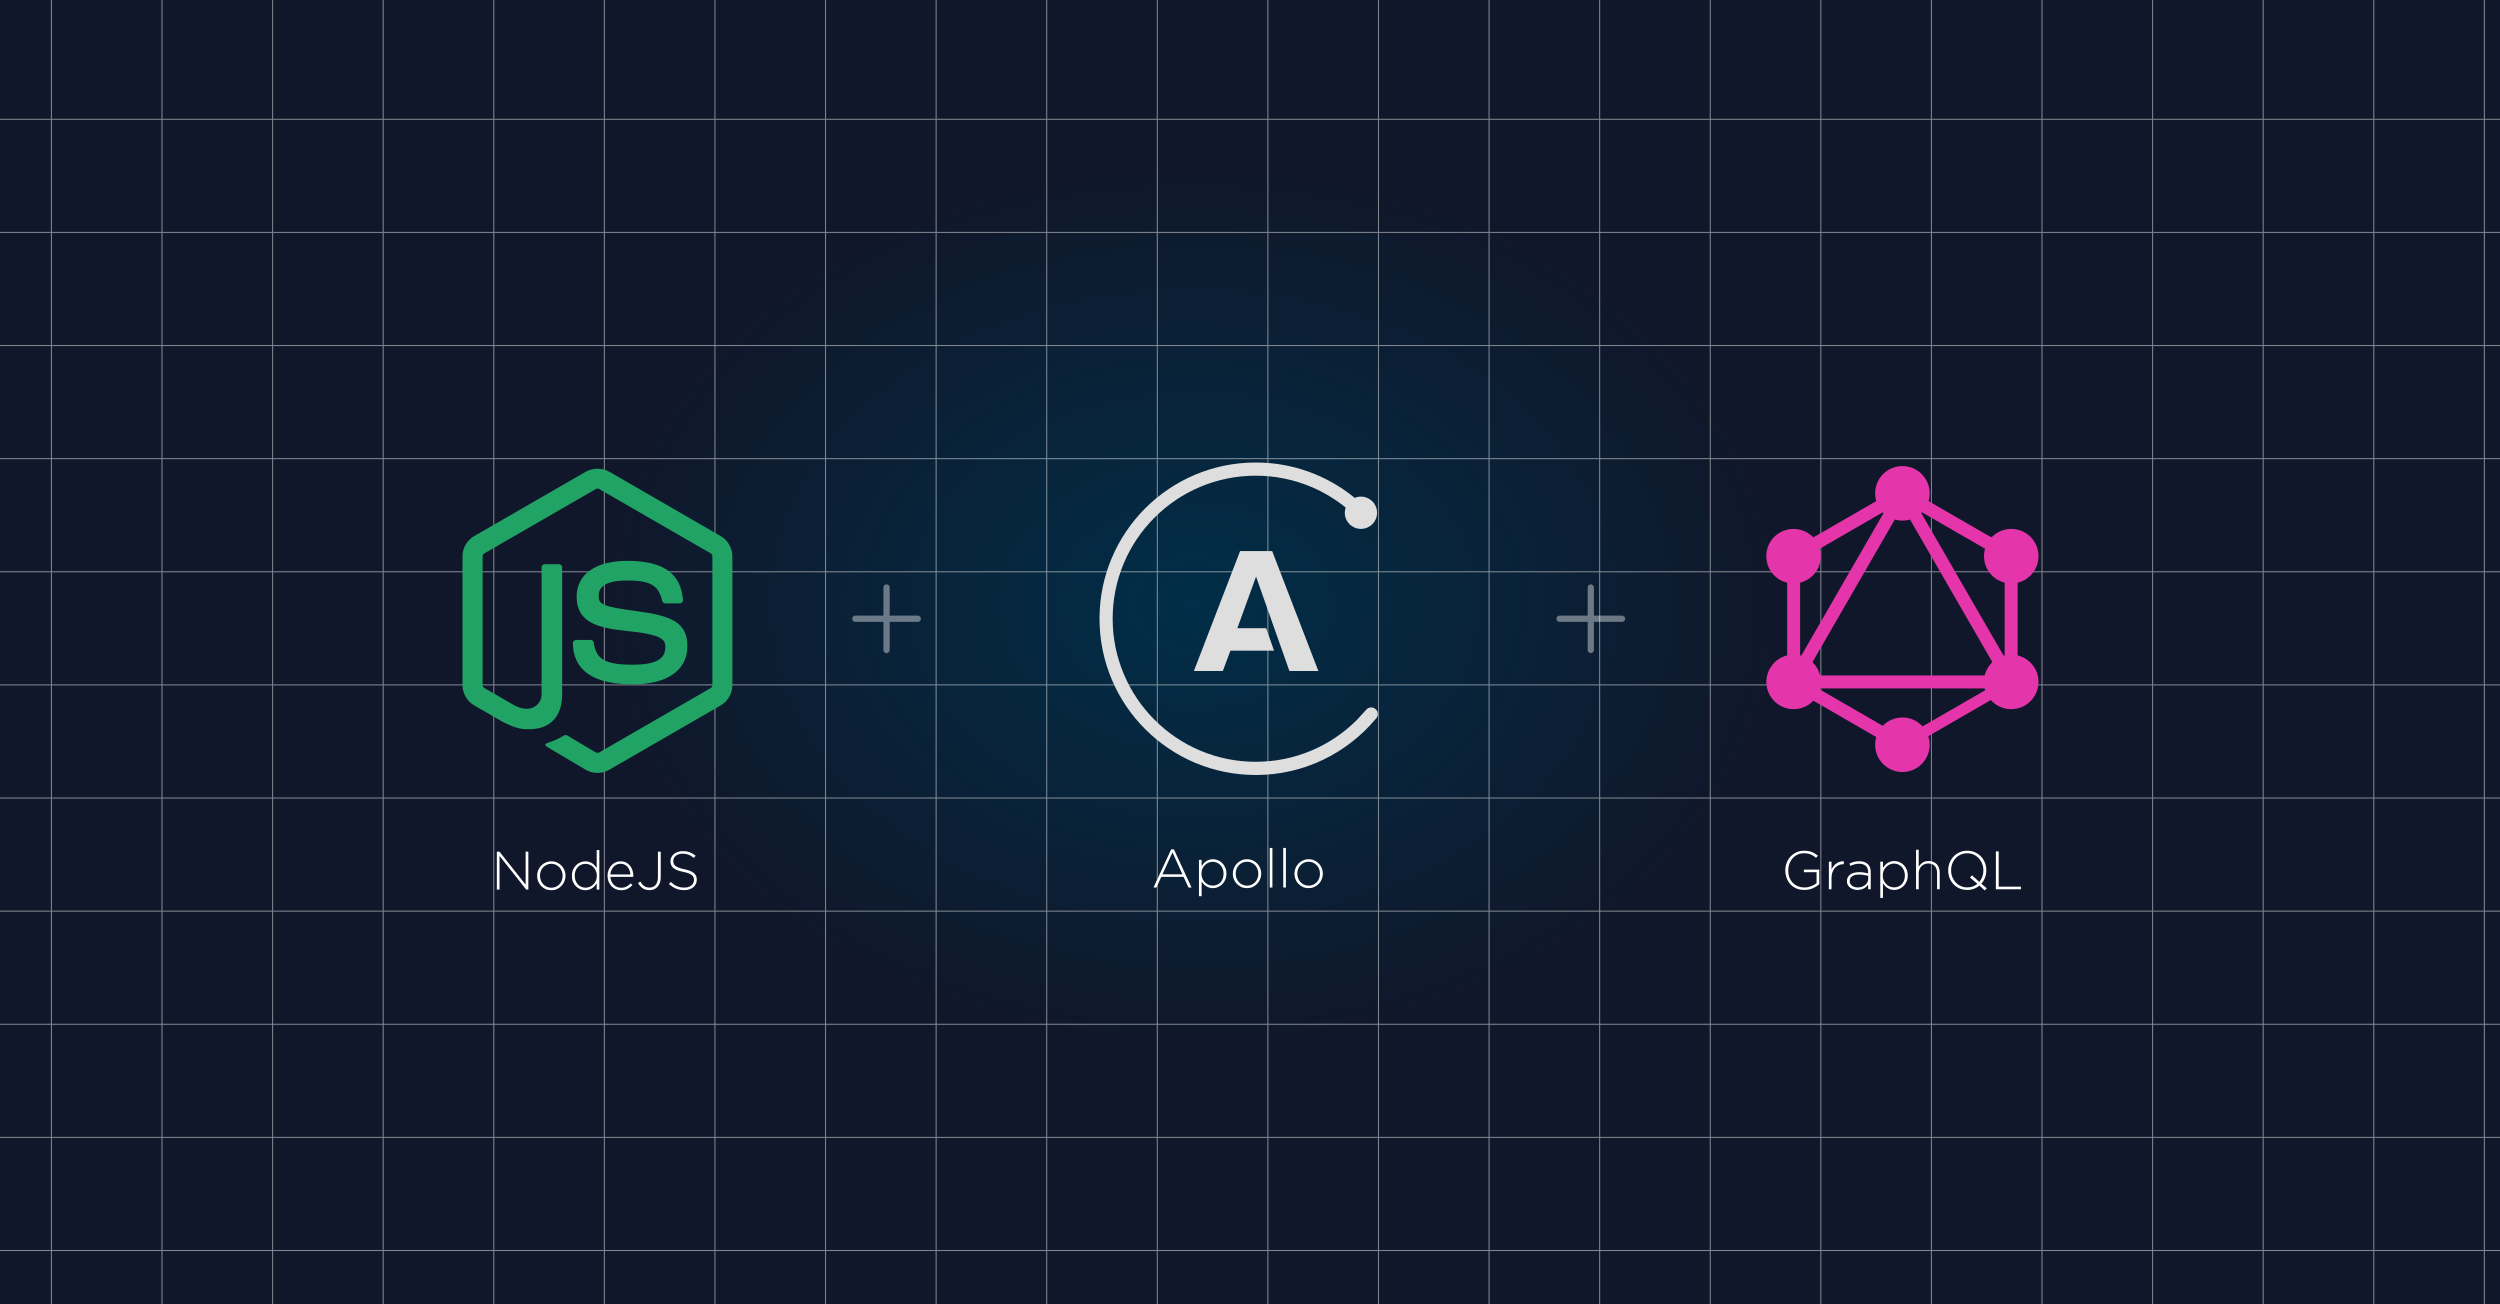 <svg width="600" height="313" viewBox="0 0 600 313" fill="none" xmlns="http://www.w3.org/2000/svg">
<rect x="0" y="0" width="600" height="313" fill="#333333" stroke="none"/>
<g clip-path="url(#clip0_278_1778)">
<rect width="600" height="313" fill="url(#paint0_radial_278_1778)"/>
<g style="mix-blend-mode:soft-light" opacity="0.5">
<path d="M12.342 -51.724V494.276" stroke="#F1F1F1" stroke-width="0.25"/>
<path d="M38.883 -51.724V494.276" stroke="#F1F1F1" stroke-width="0.25"/>
<path d="M65.425 -51.724V494.276" stroke="#F1F1F1" stroke-width="0.25"/>
<path d="M91.966 -51.724V494.276" stroke="#F1F1F1" stroke-width="0.25"/>
<path d="M118.507 -51.724V494.276" stroke="#F1F1F1" stroke-width="0.25"/>
<path d="M145.048 -51.724V494.276" stroke="#F1F1F1" stroke-width="0.25"/>
<path d="M171.589 -51.724V494.276" stroke="#F1F1F1" stroke-width="0.25"/>
<path d="M198.13 -51.724V494.276" stroke="#F1F1F1" stroke-width="0.25"/>
<path d="M224.671 -51.724V494.276" stroke="#F1F1F1" stroke-width="0.25"/>
<path d="M251.212 -51.724V494.276" stroke="#F1F1F1" stroke-width="0.25"/>
<path d="M277.753 -51.724V494.276" stroke="#F1F1F1" stroke-width="0.25"/>
<path d="M304.294 -51.724V494.276" stroke="#F1F1F1" stroke-width="0.25"/>
<path d="M330.835 -51.724V494.276" stroke="#F1F1F1" stroke-width="0.25"/>
<path d="M357.376 -51.724V494.276" stroke="#F1F1F1" stroke-width="0.25"/>
<path d="M383.917 -51.724V494.276" stroke="#F1F1F1" stroke-width="0.25"/>
<path d="M410.459 -51.724V494.276" stroke="#F1F1F1" stroke-width="0.25"/>
<path d="M437 -51.724V494.276" stroke="#F1F1F1" stroke-width="0.25"/>
<path d="M463.541 -51.724V494.276" stroke="#F1F1F1" stroke-width="0.25"/>
<path d="M490.082 -51.724V494.276" stroke="#F1F1F1" stroke-width="0.25"/>
<path d="M516.623 -51.724V494.276" stroke="#F1F1F1" stroke-width="0.25"/>
<path d="M543.164 -51.724V494.276" stroke="#F1F1F1" stroke-width="0.25"/>
<path d="M569.705 -51.724V494.276" stroke="#F1F1F1" stroke-width="0.25"/>
<path d="M596.246 -51.724V494.276" stroke="#F1F1F1" stroke-width="0.25"/>
<path d="M-93.869 28.628H785.131" stroke="#F1F1F1" stroke-width="0.25"/>
<path d="M-93.869 55.777H785.131" stroke="#F1F1F1" stroke-width="0.25"/>
<path d="M-93.869 82.927H785.131" stroke="#F1F1F1" stroke-width="0.25"/>
<path d="M-93.869 110.076H785.131" stroke="#F1F1F1" stroke-width="0.25"/>
<path d="M-93.869 137.226H785.131" stroke="#F1F1F1" stroke-width="0.25"/>
<path d="M-93.869 164.375H785.131" stroke="#F1F1F1" stroke-width="0.25"/>
<path d="M-93.869 191.524H785.131" stroke="#F1F1F1" stroke-width="0.25"/>
<path d="M-93.869 218.674H785.131" stroke="#F1F1F1" stroke-width="0.25"/>
<path d="M-93.869 245.823H785.131" stroke="#F1F1F1" stroke-width="0.25"/>
<path d="M-93.869 272.973H785.131" stroke="#F1F1F1" stroke-width="0.25"/>
<path d="M-93.869 300.122H785.131" stroke="#F1F1F1" stroke-width="0.25"/>
</g>
<g opacity="0.4">
<path d="M212.773 141V156M220.273 148.5H205.273" stroke="white" stroke-width="1.5" stroke-linecap="round" stroke-linejoin="round"/>
</g>
<g clip-path="url(#clip1_278_1778)">
<path d="M143.398 185.51C142.42 185.51 141.45 185.254 140.593 184.76L131.661 179.47C130.326 178.724 130.977 178.46 131.417 178.308C133.197 177.686 133.556 177.544 135.455 176.465C135.655 176.351 135.915 176.392 136.12 176.513L142.982 180.585C143.23 180.72 143.582 180.72 143.811 180.585L170.567 165.14C170.814 164.999 170.976 164.713 170.976 164.418V133.543C170.976 133.235 170.816 132.96 170.562 132.807L143.818 117.374C143.57 117.227 143.241 117.227 142.994 117.374L116.253 132.805C115.994 132.952 115.829 133.24 115.829 133.535V164.411C115.829 164.706 115.989 164.987 116.245 165.127L123.573 169.359C127.551 171.348 129.982 169.005 129.982 166.647V136.175C129.982 135.74 130.323 135.405 130.759 135.405H134.148C134.57 135.405 134.918 135.739 134.918 136.175V166.663C134.918 171.967 132.026 175.015 126.995 175.015C125.448 175.015 124.229 175.015 120.827 173.341L113.807 169.296C112.072 168.29 111 166.414 111 164.413V133.536C111 131.527 112.072 129.652 113.806 128.66L140.591 113.208C142.285 112.25 144.535 112.25 146.218 113.208L172.969 128.666C174.694 129.664 175.773 131.534 175.773 133.543V164.419C175.773 166.422 174.694 168.29 172.967 169.296L146.216 184.746C145.359 185.242 144.387 185.496 143.397 185.496" fill="#21A366"/>
<path d="M151.664 164.233C139.957 164.233 137.502 158.859 137.502 154.352C137.502 153.924 137.848 153.582 138.278 153.582H141.735C142.116 153.582 142.439 153.86 142.498 154.236C143.02 157.758 144.574 159.534 151.653 159.534C157.292 159.534 159.69 158.261 159.69 155.269C159.69 153.548 159.007 152.269 150.247 151.412C142.919 150.689 138.392 149.075 138.392 143.215C138.392 137.816 142.947 134.602 150.574 134.602C159.141 134.602 163.387 137.576 163.923 143.965C163.943 144.186 163.863 144.399 163.715 144.561C163.568 144.715 163.36 144.809 163.145 144.809H159.67C159.308 144.809 158.993 144.555 158.92 144.205C158.083 140.501 156.06 139.316 150.561 139.316C144.406 139.316 143.69 141.459 143.69 143.066C143.69 145.015 144.533 145.584 152.838 146.684C161.062 147.774 164.968 149.315 164.968 155.095C164.968 160.922 160.104 164.264 151.626 164.264" fill="#21A366"/>
</g>
<path d="M126.804 213.5H126.297L119.888 205.414V213.5H119.238V204.4H119.875L126.154 212.317V204.4H126.804V213.5ZM135.723 210.185C135.723 210.653 135.636 211.095 135.463 211.511C135.298 211.927 135.06 212.295 134.748 212.616C134.445 212.937 134.085 213.192 133.669 213.383C133.253 213.565 132.798 213.656 132.304 213.656C131.81 213.656 131.355 213.565 130.939 213.383C130.532 213.192 130.176 212.941 129.873 212.629C129.57 212.317 129.331 211.953 129.158 211.537C128.993 211.121 128.911 210.679 128.911 210.211V210.185C128.911 209.717 128.993 209.275 129.158 208.859C129.331 208.443 129.57 208.075 129.873 207.754C130.185 207.433 130.549 207.182 130.965 207C131.381 206.809 131.836 206.714 132.33 206.714C132.824 206.714 133.275 206.809 133.682 207C134.098 207.182 134.458 207.429 134.761 207.741C135.064 208.053 135.298 208.417 135.463 208.833C135.636 209.249 135.723 209.691 135.723 210.159V210.185ZM135.034 210.211V210.185C135.034 209.786 134.965 209.414 134.826 209.067C134.687 208.712 134.492 208.404 134.241 208.144C133.998 207.884 133.708 207.68 133.37 207.533C133.041 207.386 132.685 207.312 132.304 207.312C131.914 207.312 131.55 207.39 131.212 207.546C130.883 207.693 130.597 207.897 130.354 208.157C130.12 208.408 129.934 208.707 129.795 209.054C129.665 209.401 129.6 209.769 129.6 210.159V210.185C129.6 210.584 129.669 210.961 129.808 211.316C129.947 211.663 130.137 211.966 130.38 212.226C130.631 212.486 130.922 212.69 131.251 212.837C131.589 212.984 131.949 213.058 132.33 213.058C132.72 213.058 133.08 212.984 133.409 212.837C133.747 212.681 134.033 212.477 134.267 212.226C134.51 211.966 134.696 211.663 134.826 211.316C134.965 210.969 135.034 210.601 135.034 210.211ZM143.843 213.5H143.206V212.018C143.059 212.235 142.894 212.443 142.712 212.642C142.539 212.841 142.34 213.015 142.114 213.162C141.898 213.309 141.651 213.426 141.373 213.513C141.105 213.608 140.806 213.656 140.476 213.656C140.078 213.656 139.683 213.578 139.293 213.422C138.912 213.266 138.57 213.041 138.266 212.746C137.963 212.451 137.716 212.092 137.525 211.667C137.343 211.234 137.252 210.748 137.252 210.211V210.185C137.252 209.648 137.343 209.167 137.525 208.742C137.716 208.309 137.963 207.945 138.266 207.65C138.57 207.347 138.912 207.117 139.293 206.961C139.683 206.796 140.078 206.714 140.476 206.714C140.806 206.714 141.109 206.757 141.386 206.844C141.664 206.931 141.911 207.048 142.127 207.195C142.353 207.342 142.552 207.511 142.725 207.702C142.907 207.893 143.068 208.092 143.206 208.3V204.01H143.843V213.5ZM143.245 210.198V210.172C143.245 209.747 143.167 209.362 143.011 209.015C142.864 208.66 142.665 208.361 142.413 208.118C142.162 207.867 141.872 207.672 141.542 207.533C141.222 207.394 140.888 207.325 140.541 207.325C140.177 207.325 139.835 207.39 139.514 207.52C139.202 207.65 138.929 207.836 138.695 208.079C138.461 208.322 138.275 208.621 138.136 208.976C138.006 209.323 137.941 209.717 137.941 210.159V210.185C137.941 210.618 138.011 211.013 138.149 211.368C138.288 211.723 138.474 212.027 138.708 212.278C138.951 212.521 139.228 212.711 139.54 212.85C139.861 212.98 140.195 213.045 140.541 213.045C140.888 213.045 141.222 212.976 141.542 212.837C141.872 212.698 142.162 212.503 142.413 212.252C142.665 212.001 142.864 211.702 143.011 211.355C143.167 211.008 143.245 210.623 143.245 210.198ZM146.484 210.445C146.51 210.861 146.601 211.229 146.757 211.55C146.913 211.871 147.108 212.144 147.342 212.369C147.576 212.594 147.841 212.768 148.135 212.889C148.439 213.002 148.755 213.058 149.084 213.058C149.604 213.058 150.042 212.958 150.397 212.759C150.761 212.56 151.082 212.313 151.359 212.018L151.801 212.408C151.463 212.772 151.078 213.071 150.644 213.305C150.22 213.539 149.691 213.656 149.058 213.656C148.625 213.656 148.209 213.574 147.81 213.409C147.42 213.244 147.074 213.01 146.77 212.707C146.476 212.404 146.242 212.04 146.068 211.615C145.895 211.19 145.808 210.718 145.808 210.198V210.172C145.808 209.695 145.886 209.249 146.042 208.833C146.207 208.408 146.428 208.04 146.705 207.728C146.991 207.416 147.325 207.169 147.706 206.987C148.088 206.805 148.504 206.714 148.954 206.714C149.422 206.714 149.843 206.805 150.215 206.987C150.588 207.16 150.904 207.403 151.164 207.715C151.433 208.027 151.637 208.395 151.775 208.82C151.923 209.236 151.996 209.691 151.996 210.185V210.211C151.996 210.254 151.996 210.293 151.996 210.328C151.996 210.354 151.992 210.393 151.983 210.445H146.484ZM146.484 209.873H151.307C151.281 209.535 151.212 209.214 151.099 208.911C150.995 208.599 150.844 208.326 150.644 208.092C150.454 207.849 150.215 207.659 149.929 207.52C149.643 207.373 149.31 207.299 148.928 207.299C148.599 207.299 148.291 207.364 148.005 207.494C147.719 207.624 147.468 207.806 147.251 208.04C147.043 208.265 146.87 208.538 146.731 208.859C146.593 209.171 146.51 209.509 146.484 209.873ZM158.574 210.536C158.574 211.047 158.505 211.498 158.366 211.888C158.228 212.269 158.037 212.59 157.794 212.85C157.552 213.11 157.266 213.305 156.936 213.435C156.607 213.565 156.256 213.63 155.883 213.63C155.207 213.63 154.648 213.474 154.206 213.162C153.764 212.841 153.405 212.43 153.127 211.927L153.686 211.576C153.825 211.81 153.968 212.018 154.115 212.2C154.271 212.382 154.436 212.534 154.609 212.655C154.791 212.776 154.986 212.867 155.194 212.928C155.411 212.989 155.654 213.019 155.922 213.019C156.2 213.019 156.46 212.967 156.702 212.863C156.945 212.759 157.153 212.607 157.326 212.408C157.508 212.2 157.647 211.944 157.742 211.641C157.846 211.338 157.898 210.987 157.898 210.588V204.4H158.574V210.536ZM167.23 211.147C167.23 211.511 167.152 211.849 166.996 212.161C166.849 212.464 166.641 212.724 166.372 212.941C166.112 213.158 165.796 213.327 165.423 213.448C165.059 213.569 164.656 213.63 164.214 213.63C163.486 213.63 162.827 213.509 162.238 213.266C161.657 213.023 161.094 212.659 160.548 212.174L160.99 211.667C161.241 211.901 161.488 212.105 161.731 212.278C161.982 212.443 162.238 212.581 162.498 212.694C162.758 212.798 163.031 212.88 163.317 212.941C163.603 212.993 163.915 213.019 164.253 213.019C164.591 213.019 164.903 212.976 165.189 212.889C165.475 212.794 165.718 212.668 165.917 212.512C166.116 212.347 166.272 212.157 166.385 211.94C166.498 211.715 166.554 211.472 166.554 211.212V211.186C166.554 210.943 166.515 210.727 166.437 210.536C166.368 210.345 166.233 210.172 166.034 210.016C165.843 209.86 165.583 209.721 165.254 209.6C164.925 209.47 164.5 209.353 163.98 209.249C163.434 209.136 162.966 209.006 162.576 208.859C162.186 208.703 161.865 208.525 161.614 208.326C161.371 208.118 161.194 207.88 161.081 207.611C160.968 207.342 160.912 207.035 160.912 206.688V206.662C160.912 206.324 160.986 206.012 161.133 205.726C161.28 205.431 161.484 205.176 161.744 204.959C162.004 204.742 162.312 204.573 162.667 204.452C163.022 204.331 163.412 204.27 163.837 204.27C164.496 204.27 165.063 204.361 165.54 204.543C166.025 204.725 166.498 205.002 166.957 205.375L166.528 205.908C166.095 205.535 165.657 205.271 165.215 205.115C164.782 204.959 164.314 204.881 163.811 204.881C163.473 204.881 163.165 204.929 162.888 205.024C162.619 205.111 162.385 205.232 162.186 205.388C161.995 205.544 161.848 205.726 161.744 205.934C161.64 206.142 161.588 206.363 161.588 206.597V206.623C161.588 206.866 161.623 207.087 161.692 207.286C161.77 207.477 161.904 207.654 162.095 207.819C162.294 207.975 162.567 208.118 162.914 208.248C163.261 208.378 163.703 208.499 164.24 208.612C165.297 208.829 166.06 209.136 166.528 209.535C166.996 209.925 167.23 210.454 167.23 211.121V211.147Z" fill="white"/>
<g clip-path="url(#clip2_278_1778)">
<path d="M305.32 132.255H297.624L286.531 161.045H293.481L295.294 156.168H305.775L303.876 150.772H296.962L301.451 138.386L309.46 161.046H316.41L305.32 132.255ZM329.077 169.781C328.824 169.781 328.575 169.842 328.35 169.959C328.126 170.075 327.932 170.244 327.786 170.45L325.659 172.774C322.532 175.91 318.825 178.408 314.745 180.131C310.527 181.921 306.02 182.827 301.384 182.827C296.794 182.836 292.249 181.919 288.022 180.13C283.943 178.407 280.237 175.909 277.11 172.773C273.974 169.645 271.475 165.939 269.751 161.859C267.96 157.641 267.038 153.135 267.038 148.5C267.038 143.865 267.947 139.369 269.734 135.138C271.457 131.058 273.956 127.352 277.093 124.225C280.221 121.089 283.927 118.59 288.006 116.865C292.233 115.077 296.777 114.16 301.367 114.169C305.957 114.16 310.502 115.077 314.729 116.865C317.706 118.125 320.462 119.795 322.959 121.808C322.822 122.212 322.752 122.635 322.752 123.061C322.752 125.201 324.486 126.935 326.625 126.935C328.763 126.935 330.499 125.201 330.499 123.061C330.499 120.921 328.765 119.188 326.625 119.188C326.11 119.187 325.6 119.29 325.126 119.489C318.436 113.991 310.042 110.99 301.383 111C280.672 111 263.883 127.789 263.883 148.5C263.883 169.211 280.672 186 301.383 186C312.968 186 323.32 180.743 330.211 172.488C330.358 172.341 330.474 172.167 330.554 171.975C330.634 171.783 330.675 171.577 330.675 171.369C330.674 170.49 329.965 169.782 329.088 169.782L329.077 169.781Z" fill="#DEDEDE"/>
</g>
<path d="M285.971 213H285.23L284.073 210.452H278.704L277.547 213H276.845L281.083 203.835H281.733L285.971 213ZM283.787 209.841L281.395 204.576L278.99 209.841H283.787ZM294.343 209.685C294.343 210.222 294.248 210.708 294.057 211.141C293.875 211.566 293.633 211.93 293.329 212.233C293.026 212.528 292.679 212.757 292.289 212.922C291.908 213.078 291.518 213.156 291.119 213.156C290.79 213.156 290.487 213.113 290.209 213.026C289.932 212.939 289.681 212.822 289.455 212.675C289.239 212.528 289.039 212.359 288.857 212.168C288.684 211.977 288.528 211.778 288.389 211.57V215.08H287.752V206.37H288.389V207.852C288.528 207.635 288.688 207.427 288.87 207.228C289.052 207.029 289.252 206.855 289.468 206.708C289.694 206.561 289.941 206.444 290.209 206.357C290.487 206.262 290.79 206.214 291.119 206.214C291.518 206.214 291.908 206.292 292.289 206.448C292.679 206.604 293.026 206.829 293.329 207.124C293.633 207.419 293.875 207.783 294.057 208.216C294.248 208.641 294.343 209.122 294.343 209.659V209.685ZM293.654 209.711V209.685C293.654 209.252 293.585 208.857 293.446 208.502C293.308 208.147 293.117 207.848 292.874 207.605C292.64 207.354 292.363 207.163 292.042 207.033C291.73 206.894 291.401 206.825 291.054 206.825C290.708 206.825 290.37 206.894 290.04 207.033C289.72 207.172 289.434 207.367 289.182 207.618C288.931 207.869 288.727 208.168 288.571 208.515C288.424 208.862 288.35 209.247 288.35 209.672V209.698C288.35 210.123 288.424 210.513 288.571 210.868C288.727 211.215 288.931 211.514 289.182 211.765C289.434 212.008 289.72 212.198 290.04 212.337C290.37 212.476 290.708 212.545 291.054 212.545C291.418 212.545 291.756 212.48 292.068 212.35C292.389 212.22 292.666 212.034 292.9 211.791C293.134 211.548 293.316 211.254 293.446 210.907C293.585 210.552 293.654 210.153 293.654 209.711ZM302.691 209.685C302.691 210.153 302.605 210.595 302.431 211.011C302.267 211.427 302.028 211.795 301.716 212.116C301.413 212.437 301.053 212.692 300.637 212.883C300.221 213.065 299.766 213.156 299.272 213.156C298.778 213.156 298.323 213.065 297.907 212.883C297.5 212.692 297.145 212.441 296.841 212.129C296.538 211.817 296.3 211.453 296.126 211.037C295.962 210.621 295.879 210.179 295.879 209.711V209.685C295.879 209.217 295.962 208.775 296.126 208.359C296.3 207.943 296.538 207.575 296.841 207.254C297.153 206.933 297.517 206.682 297.933 206.5C298.349 206.309 298.804 206.214 299.298 206.214C299.792 206.214 300.243 206.309 300.65 206.5C301.066 206.682 301.426 206.929 301.729 207.241C302.033 207.553 302.267 207.917 302.431 208.333C302.605 208.749 302.691 209.191 302.691 209.659V209.685ZM302.002 209.711V209.685C302.002 209.286 301.933 208.914 301.794 208.567C301.656 208.212 301.461 207.904 301.209 207.644C300.967 207.384 300.676 207.18 300.338 207.033C300.009 206.886 299.654 206.812 299.272 206.812C298.882 206.812 298.518 206.89 298.18 207.046C297.851 207.193 297.565 207.397 297.322 207.657C297.088 207.908 296.902 208.207 296.763 208.554C296.633 208.901 296.568 209.269 296.568 209.659V209.685C296.568 210.084 296.638 210.461 296.776 210.816C296.915 211.163 297.106 211.466 297.348 211.726C297.6 211.986 297.89 212.19 298.219 212.337C298.557 212.484 298.917 212.558 299.298 212.558C299.688 212.558 300.048 212.484 300.377 212.337C300.715 212.181 301.001 211.977 301.235 211.726C301.478 211.466 301.664 211.163 301.794 210.816C301.933 210.469 302.002 210.101 302.002 209.711ZM305.378 213H304.741V203.51H305.378V213ZM308.615 213H307.978V203.51H308.615V213ZM317.481 209.685C317.481 210.153 317.395 210.595 317.221 211.011C317.057 211.427 316.818 211.795 316.506 212.116C316.203 212.437 315.843 212.692 315.427 212.883C315.011 213.065 314.556 213.156 314.062 213.156C313.568 213.156 313.113 213.065 312.697 212.883C312.29 212.692 311.935 212.441 311.631 212.129C311.328 211.817 311.09 211.453 310.916 211.037C310.752 210.621 310.669 210.179 310.669 209.711V209.685C310.669 209.217 310.752 208.775 310.916 208.359C311.09 207.943 311.328 207.575 311.631 207.254C311.943 206.933 312.307 206.682 312.723 206.5C313.139 206.309 313.594 206.214 314.088 206.214C314.582 206.214 315.033 206.309 315.44 206.5C315.856 206.682 316.216 206.929 316.519 207.241C316.823 207.553 317.057 207.917 317.221 208.333C317.395 208.749 317.481 209.191 317.481 209.659V209.685ZM316.792 209.711V209.685C316.792 209.286 316.723 208.914 316.584 208.567C316.446 208.212 316.251 207.904 315.999 207.644C315.757 207.384 315.466 207.18 315.128 207.033C314.799 206.886 314.444 206.812 314.062 206.812C313.672 206.812 313.308 206.89 312.97 207.046C312.641 207.193 312.355 207.397 312.112 207.657C311.878 207.908 311.692 208.207 311.553 208.554C311.423 208.901 311.358 209.269 311.358 209.659V209.685C311.358 210.084 311.428 210.461 311.566 210.816C311.705 211.163 311.896 211.466 312.138 211.726C312.39 211.986 312.68 212.19 313.009 212.337C313.347 212.484 313.707 212.558 314.088 212.558C314.478 212.558 314.838 212.484 315.167 212.337C315.505 212.181 315.791 211.977 316.025 211.726C316.268 211.466 316.454 211.163 316.584 210.816C316.723 210.469 316.792 210.101 316.792 209.711Z" fill="white"/>
<g opacity="0.4">
<path d="M381.794 141V156M389.294 148.5H374.294" stroke="white" stroke-width="1.5" stroke-linecap="round" stroke-linejoin="round"/>
</g>
<path d="M427.156 166.262L429.851 167.818L459.879 115.81L457.184 114.254L427.156 166.262Z" fill="#E535AB"/>
<path d="M486.595 162.107H426.539V165.22H486.595V162.107Z" fill="#E535AB"/>
<path d="M427.727 163.856L457.766 181.2L459.323 178.504L429.283 161.16L427.727 163.856Z" fill="#E535AB"/>
<path d="M453.822 118.654L483.861 135.997L485.418 133.302L455.378 115.958L453.822 118.654Z" fill="#E535AB"/>
<path d="M427.735 133.29L429.291 135.985L459.331 118.642L457.774 115.946L427.735 133.29Z" fill="#E535AB"/>
<path d="M453.279 115.81L483.308 167.819L486.003 166.263L455.975 114.254L453.279 115.81Z" fill="#E535AB"/>
<path d="M432.032 131.226H428.92V165.914H432.032V131.226Z" fill="#E535AB"/>
<path d="M484.233 131.226H481.12V165.914H484.233V131.226Z" fill="#E535AB"/>
<path d="M455.877 177.528L457.236 179.882L483.362 164.798L482.003 162.443L455.877 177.528Z" fill="#E535AB"/>
<path d="M488.357 166.926C486.557 170.057 482.545 171.126 479.414 169.326C476.282 167.526 475.214 163.514 477.014 160.382C478.814 157.251 482.826 156.182 485.957 157.982C489.107 159.801 490.176 163.795 488.357 166.926Z" fill="#E535AB"/>
<path d="M436.12 136.757C434.32 139.889 430.307 140.957 427.176 139.157C424.045 137.357 422.976 133.345 424.776 130.214C426.576 127.082 430.589 126.014 433.72 127.814C436.851 129.632 437.92 133.626 436.12 136.757Z" fill="#E535AB"/>
<path d="M424.795 166.926C422.995 163.795 424.064 159.801 427.195 157.982C430.326 156.182 434.32 157.251 436.139 160.382C437.939 163.514 436.87 167.507 433.739 169.326C430.589 171.126 426.595 170.057 424.795 166.926Z" fill="#E535AB"/>
<path d="M477.032 136.757C475.232 133.626 476.301 129.632 479.432 127.814C482.564 126.014 486.557 127.082 488.376 130.214C490.176 133.345 489.107 137.339 485.976 139.157C482.845 140.957 478.832 139.889 477.032 136.757Z" fill="#E535AB"/>
<path d="M456.576 185.282C452.957 185.282 450.032 182.357 450.032 178.739C450.032 175.12 452.957 172.195 456.576 172.195C460.195 172.195 463.12 175.12 463.12 178.739C463.12 182.339 460.195 185.282 456.576 185.282Z" fill="#E535AB"/>
<path d="M456.576 124.945C452.957 124.945 450.032 122.02 450.032 118.401C450.032 114.782 452.957 111.857 456.576 111.857C460.195 111.857 463.12 114.782 463.12 118.401C463.12 122.02 460.195 124.945 456.576 124.945Z" fill="#E535AB"/>
<path d="M436.626 212.221C436.21 212.585 435.694 212.906 435.079 213.183C434.472 213.452 433.796 213.586 433.051 213.586C432.331 213.586 431.686 213.465 431.114 213.222C430.55 212.971 430.074 212.633 429.684 212.208C429.294 211.784 428.995 211.29 428.787 210.726C428.579 210.154 428.475 209.548 428.475 208.906V208.88C428.475 208.265 428.579 207.676 428.787 207.112C429.003 206.54 429.307 206.038 429.697 205.604C430.095 205.171 430.572 204.824 431.127 204.564C431.681 204.304 432.297 204.174 432.973 204.174C433.345 204.174 433.683 204.2 433.987 204.252C434.299 204.304 434.585 204.382 434.845 204.486C435.113 204.59 435.365 204.716 435.599 204.863C435.841 205.011 436.075 205.18 436.301 205.37L435.859 205.877C435.503 205.565 435.096 205.305 434.637 205.097C434.186 204.889 433.618 204.785 432.934 204.785C432.379 204.785 431.872 204.894 431.413 205.11C430.953 205.327 430.555 205.622 430.217 205.994C429.887 206.367 429.632 206.8 429.45 207.294C429.268 207.788 429.177 208.308 429.177 208.854V208.88C429.177 209.47 429.263 210.016 429.437 210.518C429.619 211.021 429.879 211.454 430.217 211.818C430.555 212.182 430.962 212.468 431.439 212.676C431.924 212.884 432.47 212.988 433.077 212.988C433.363 212.988 433.644 212.962 433.922 212.91C434.199 212.85 434.459 212.772 434.702 212.676C434.953 212.581 435.187 212.473 435.404 212.351C435.62 212.221 435.811 212.087 435.976 211.948V209.335H432.934V208.711H436.626V212.221ZM442.504 207.398H442.439C442.058 207.398 441.694 207.472 441.347 207.619C441 207.758 440.693 207.97 440.424 208.256C440.164 208.534 439.956 208.88 439.8 209.296C439.644 209.704 439.566 210.176 439.566 210.713V213.43H438.929V206.8H439.566V208.685C439.696 208.391 439.861 208.118 440.06 207.866C440.259 207.615 440.485 207.403 440.736 207.229C440.987 207.047 441.26 206.913 441.555 206.826C441.858 206.731 442.175 206.688 442.504 206.696V207.398ZM448.978 213.43H448.354V212.325C448.241 212.481 448.103 212.637 447.938 212.793C447.782 212.941 447.6 213.075 447.392 213.196C447.184 213.309 446.946 213.4 446.677 213.469C446.417 213.547 446.131 213.586 445.819 213.586C445.507 213.586 445.199 213.543 444.896 213.456C444.593 213.37 444.32 213.24 444.077 213.066C443.834 212.893 443.635 212.676 443.479 212.416C443.332 212.156 443.258 211.853 443.258 211.506V211.48C443.258 211.134 443.327 210.826 443.466 210.557C443.613 210.289 443.813 210.063 444.064 209.881C444.315 209.699 444.619 209.561 444.974 209.465C445.329 209.37 445.724 209.322 446.157 209.322C446.625 209.322 447.028 209.348 447.366 209.4C447.704 209.452 448.033 209.522 448.354 209.608V209.322C448.354 208.646 448.159 208.139 447.769 207.801C447.388 207.463 446.855 207.294 446.17 207.294C445.763 207.294 445.39 207.346 445.052 207.45C444.714 207.546 444.393 207.671 444.09 207.827L443.856 207.268C444.22 207.095 444.588 206.956 444.961 206.852C445.334 206.748 445.75 206.696 446.209 206.696C447.067 206.696 447.743 206.913 448.237 207.346C448.731 207.78 448.978 208.43 448.978 209.296V213.43ZM448.367 210.947V210.193C448.09 210.124 447.765 210.059 447.392 209.998C447.019 209.929 446.595 209.894 446.118 209.894C445.416 209.894 444.874 210.037 444.493 210.323C444.12 210.601 443.934 210.973 443.934 211.441V211.467C443.934 211.71 443.986 211.927 444.09 212.117C444.194 212.299 444.333 212.455 444.506 212.585C444.688 212.715 444.896 212.815 445.13 212.884C445.364 212.954 445.607 212.988 445.858 212.988C446.196 212.988 446.517 212.941 446.82 212.845C447.123 212.741 447.388 212.603 447.613 212.429C447.847 212.247 448.029 212.031 448.159 211.779C448.298 211.528 448.367 211.251 448.367 210.947ZM457.86 210.115C457.86 210.653 457.764 211.138 457.574 211.571C457.392 211.996 457.149 212.36 456.846 212.663C456.542 212.958 456.196 213.188 455.806 213.352C455.424 213.508 455.034 213.586 454.636 213.586C454.306 213.586 454.003 213.543 453.726 213.456C453.448 213.37 453.197 213.253 452.972 213.105C452.755 212.958 452.556 212.789 452.374 212.598C452.2 212.408 452.044 212.208 451.906 212V215.51H451.269V206.8H451.906V208.282C452.044 208.066 452.205 207.858 452.387 207.658C452.569 207.459 452.768 207.286 452.985 207.138C453.21 206.991 453.457 206.874 453.726 206.787C454.003 206.692 454.306 206.644 454.636 206.644C455.034 206.644 455.424 206.722 455.806 206.878C456.196 207.034 456.542 207.26 456.846 207.554C457.149 207.849 457.392 208.213 457.574 208.646C457.764 209.071 457.86 209.552 457.86 210.089V210.115ZM457.171 210.141V210.115C457.171 209.682 457.101 209.288 456.963 208.932C456.824 208.577 456.633 208.278 456.391 208.035C456.157 207.784 455.879 207.593 455.559 207.463C455.247 207.325 454.917 207.255 454.571 207.255C454.224 207.255 453.886 207.325 453.557 207.463C453.236 207.602 452.95 207.797 452.699 208.048C452.447 208.3 452.244 208.599 452.088 208.945C451.94 209.292 451.867 209.678 451.867 210.102V210.128C451.867 210.553 451.94 210.943 452.088 211.298C452.244 211.645 452.447 211.944 452.699 212.195C452.95 212.438 453.236 212.629 453.557 212.767C453.886 212.906 454.224 212.975 454.571 212.975C454.935 212.975 455.273 212.91 455.585 212.78C455.905 212.65 456.183 212.464 456.417 212.221C456.651 211.979 456.833 211.684 456.963 211.337C457.101 210.982 457.171 210.583 457.171 210.141ZM465.532 213.43H464.895V209.491C464.895 208.807 464.713 208.261 464.349 207.853C463.985 207.437 463.465 207.229 462.789 207.229C462.46 207.229 462.156 207.29 461.879 207.411C461.602 207.524 461.359 207.684 461.151 207.892C460.943 208.1 460.778 208.352 460.657 208.646C460.544 208.932 460.488 209.249 460.488 209.595V213.43H459.851V203.94H460.488V208.035C460.713 207.645 461.017 207.316 461.398 207.047C461.779 206.779 462.273 206.644 462.88 206.644C463.296 206.644 463.669 206.714 463.998 206.852C464.327 206.982 464.605 207.169 464.83 207.411C465.064 207.654 465.237 207.944 465.35 208.282C465.471 208.612 465.532 208.976 465.532 209.374V213.43ZM476.82 213.183L476.339 213.703L475.065 212.546C474.675 212.876 474.233 213.131 473.739 213.313C473.253 213.495 472.716 213.586 472.127 213.586C471.433 213.586 470.805 213.461 470.242 213.209C469.687 212.949 469.21 212.607 468.812 212.182C468.413 211.749 468.105 211.251 467.889 210.687C467.672 210.124 467.564 209.53 467.564 208.906V208.88C467.564 208.256 467.672 207.663 467.889 207.099C468.114 206.527 468.426 206.025 468.825 205.591C469.223 205.158 469.704 204.816 470.268 204.564C470.831 204.304 471.459 204.174 472.153 204.174C472.837 204.174 473.461 204.304 474.025 204.564C474.588 204.816 475.069 205.158 475.468 205.591C475.866 206.016 476.174 206.51 476.391 207.073C476.607 207.637 476.716 208.23 476.716 208.854C476.724 208.863 476.724 208.872 476.716 208.88C476.716 209.487 476.612 210.068 476.404 210.622C476.204 211.168 475.91 211.658 475.52 212.091L476.82 213.183ZM476.014 208.906V208.88C476.014 208.317 475.914 207.788 475.715 207.294C475.524 206.792 475.255 206.358 474.909 205.994C474.571 205.622 474.163 205.327 473.687 205.11C473.21 204.894 472.69 204.785 472.127 204.785C471.563 204.785 471.043 204.894 470.567 205.11C470.099 205.318 469.691 205.609 469.345 205.981C469.007 206.345 468.742 206.774 468.552 207.268C468.361 207.762 468.266 208.291 468.266 208.854V208.88C468.266 209.444 468.361 209.977 468.552 210.479C468.751 210.973 469.02 211.407 469.358 211.779C469.704 212.143 470.116 212.434 470.593 212.65C471.069 212.867 471.589 212.975 472.153 212.975C472.629 212.975 473.071 212.902 473.479 212.754C473.886 212.598 474.25 212.386 474.571 212.117L472.803 210.609L473.284 210.076L475.026 211.662C475.338 211.298 475.58 210.882 475.754 210.414C475.927 209.938 476.014 209.435 476.014 208.906ZM485.03 213.43H479.011V204.33H479.687V212.806H485.03V213.43Z" fill="white"/>
</g>
<defs>
<radialGradient id="paint0_radial_278_1778" cx="0" cy="0" r="1" gradientUnits="userSpaceOnUse" gradientTransform="translate(286.5 145.25) rotate(-89.362) scale(179.761 240.252)">
<stop stop-color="#012E48"/>
<stop offset="0.587" stop-color="#10172A"/>
</radialGradient>
<clipPath id="clip0_278_1778">
<rect width="600" height="313" fill="white"/>
</clipPath>
<clipPath id="clip1_278_1778">
<rect width="64.773" height="75" fill="white" transform="translate(111 111.5)"/>
</clipPath>
<clipPath id="clip2_278_1778">
<rect width="75" height="75" fill="white" transform="translate(259.773 111)"/>
</clipPath>
</defs>
</svg>
